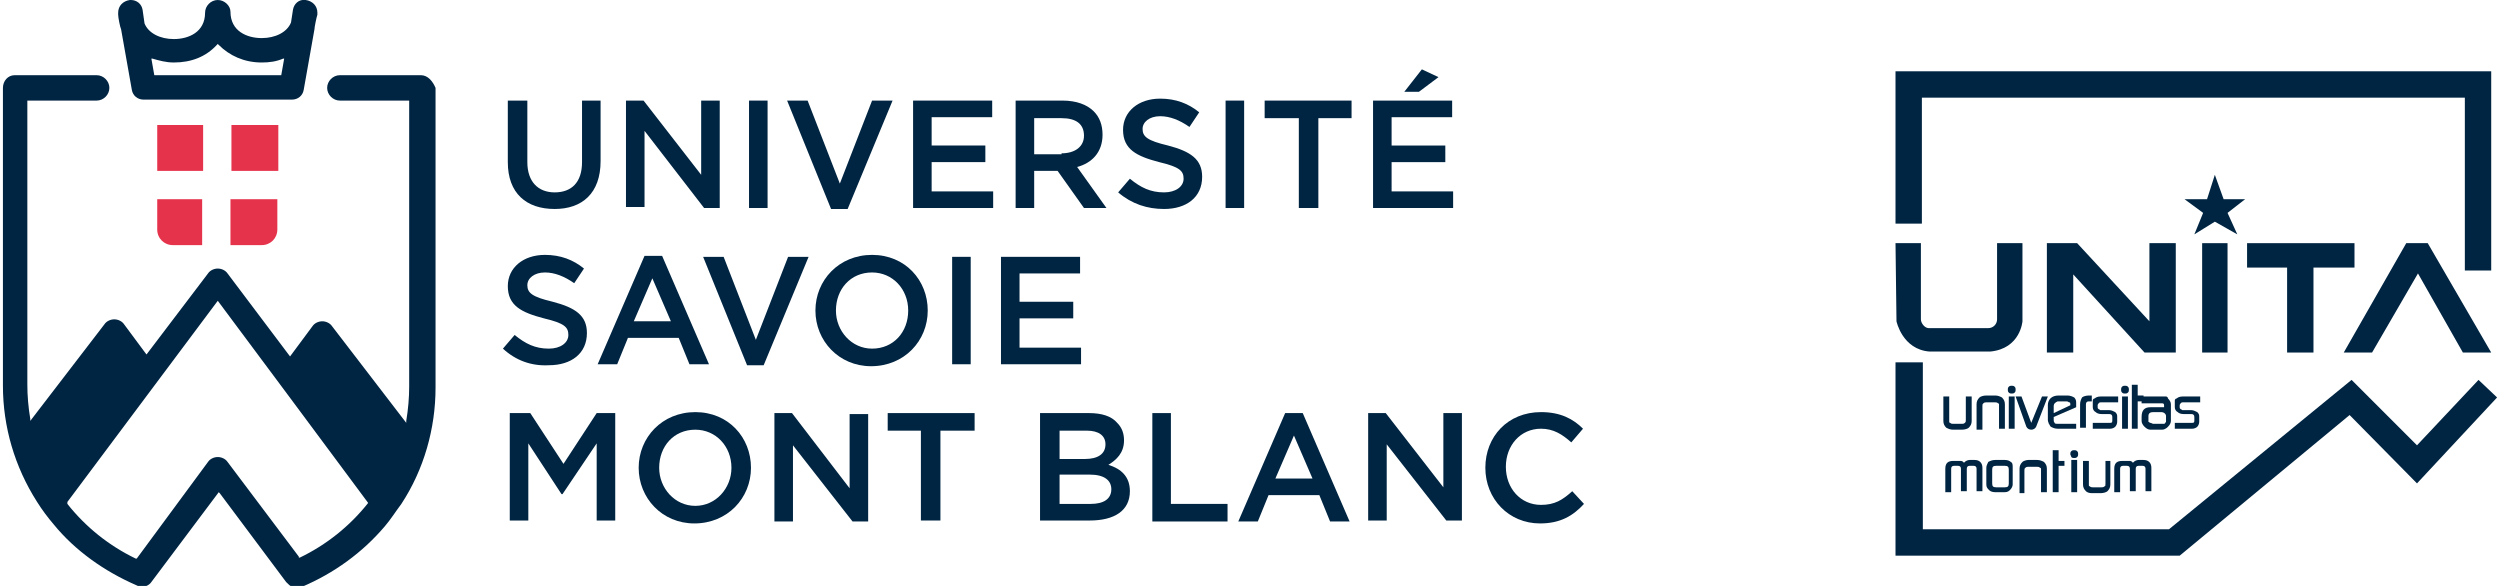 <?xml version="1.0" encoding="utf-8"?>
<!-- Generator: Adobe Illustrator 27.6.1, SVG Export Plug-In . SVG Version: 6.00 Build 0)  -->
<svg version="1.1" id="Calque_1" xmlns="http://www.w3.org/2000/svg" xmlns:xlink="http://www.w3.org/1999/xlink" x="0px" y="0px"
	 viewBox="0 0 256 60" style="enable-background:new 0 0 256 60;" xml:space="preserve">
<style type="text/css">
	.st0{fill:#002542;}
	.st1{fill:#E6334C;}
</style>
<g>
	<g>
		<path class="st0" d="M52,16.6v-6.3H54v6.3c0,2,1.1,3.1,2.8,3.1c1.7,0,2.8-1,2.8-3.1v-6.3h1.9v6.2c0,3.3-1.9,4.9-4.7,4.9
			C53.9,21.4,52,19.8,52,16.6z"/>
		<path class="st0" d="M64.1,10.3h1.8l5.9,7.6v-7.6h1.9v11h-1.6L66,13.4v7.8h-1.9V10.3z"/>
		<path class="st0" d="M76.7,10.3h1.9v11h-1.9V10.3z"/>
		<path class="st0" d="M80.6,10.3h2.1l3.3,8.5l3.3-8.5h2.1l-4.6,11.1h-1.7L80.6,10.3z"/>
		<path class="st0" d="M93.4,10.3h8.2V12h-6.2v2.9h5.5v1.7h-5.5v3h6.3v1.7h-8.2V10.3z"/>
		<path class="st0" d="M103.9,10.3h4.9c1.4,0,2.5,0.4,3.2,1.1c0.6,0.6,0.9,1.4,0.9,2.4v0c0,1.8-1.1,2.9-2.6,3.3l3,4.2H111l-2.7-3.8
			h-2.4v3.8h-1.9V10.3z M108.7,15.7c1.4,0,2.3-0.7,2.3-1.8v0c0-1.2-0.8-1.8-2.3-1.8h-2.8v3.7H108.7z"/>
		<path class="st0" d="M114.5,19.7l1.2-1.4c1.1,0.9,2.1,1.4,3.5,1.4c1.2,0,2-0.6,2-1.4v0c0-0.8-0.4-1.2-2.5-1.7
			c-2.3-0.6-3.7-1.3-3.7-3.3v0c0-1.9,1.6-3.2,3.8-3.2c1.6,0,2.9,0.5,4,1.4l-1,1.5c-1-0.7-2-1.1-3-1.1c-1.1,0-1.8,0.6-1.8,1.3v0
			c0,0.8,0.5,1.2,2.6,1.7c2.3,0.6,3.5,1.4,3.5,3.2v0c0,2.1-1.6,3.3-3.9,3.3C117.5,21.4,115.9,20.9,114.5,19.7z"/>
		<path class="st0" d="M125.5,10.3h1.9v11h-1.9V10.3z"/>
		<path class="st0" d="M133,12.1h-3.5v-1.8h8.9v1.8H135v9.2h-2V12.1z"/>
		<path class="st0" d="M140.5,10.3h8.2V12h-6.2v2.9h5.5v1.7h-5.5v3h6.3v1.7h-8.2V10.3z M145.6,7.1l1.7,0.8l-2,1.5h-1.5L145.6,7.1z"
			/>
		<path class="st0" d="M51.5,35.7l1.2-1.4c1.1,0.9,2.1,1.4,3.5,1.4c1.2,0,2-0.6,2-1.4v0c0-0.8-0.4-1.2-2.5-1.7
			c-2.3-0.6-3.7-1.3-3.7-3.3v0c0-1.9,1.6-3.2,3.8-3.2c1.6,0,2.9,0.5,4,1.4l-1,1.5c-1-0.7-2-1.1-3-1.1c-1.1,0-1.8,0.6-1.8,1.3v0
			c0,0.8,0.5,1.2,2.6,1.7c2.3,0.6,3.5,1.4,3.5,3.2v0c0,2.1-1.6,3.3-3.9,3.3C54.4,37.5,52.8,36.9,51.5,35.7z"/>
		<path class="st0" d="M66,26.2h1.8l4.8,11.1h-2l-1.1-2.7h-5.2l-1.1,2.7h-2L66,26.2z M68.7,32.9l-1.9-4.4l-1.9,4.4H68.7z"/>
		<path class="st0" d="M72,26.3h2.1l3.3,8.5l3.3-8.5h2.1l-4.6,11.1h-1.7L72,26.3z"/>
		<path class="st0" d="M83.5,31.8L83.5,31.8c0-3.1,2.4-5.7,5.8-5.7c3.4,0,5.7,2.6,5.7,5.7v0c0,3.1-2.4,5.7-5.8,5.7
			C85.9,37.5,83.5,34.9,83.5,31.8z M93,31.8L93,31.8c0-2.2-1.6-3.9-3.7-3.9c-2.2,0-3.7,1.7-3.7,3.9v0c0,2.1,1.6,3.9,3.7,3.9
			C91.5,35.7,93,34,93,31.8z"/>
		<path class="st0" d="M97.5,26.3h1.9v11h-1.9V26.3z"/>
		<path class="st0" d="M102.4,26.3h8.2V28h-6.2v2.9h5.5v1.7h-5.5v3h6.3v1.7h-8.2V26.3z"/>
		<path class="st0" d="M52.2,42.3h2.1l3.4,5.2l3.4-5.2H63v11h-1.9v-7.9l-3.5,5.2h-0.1l-3.4-5.2v7.9h-1.9V42.3z"/>
		<path class="st0" d="M65.4,47.9L65.4,47.9c0-3.1,2.4-5.7,5.8-5.7c3.4,0,5.7,2.6,5.7,5.7v0c0,3.1-2.4,5.7-5.8,5.7
			C67.8,53.6,65.4,51,65.4,47.9z M74.9,47.9L74.9,47.9c0-2.2-1.6-3.9-3.7-3.9c-2.2,0-3.7,1.7-3.7,3.9v0c0,2.1,1.6,3.9,3.7,3.9
			S74.9,50,74.9,47.9z"/>
		<path class="st0" d="M79.3,42.3h1.8L87,50v-7.6h1.9v11h-1.6l-6.1-7.8v7.8h-1.9V42.3z"/>
		<path class="st0" d="M94.4,44.1h-3.5v-1.8h8.9v1.8h-3.5v9.2h-2V44.1z"/>
		<path class="st0" d="M106.6,42.3h4.9c1.3,0,2.3,0.3,2.9,1c0.5,0.5,0.7,1.1,0.7,1.8v0c0,1.3-0.8,2-1.6,2.5c1.3,0.4,2.2,1.2,2.2,2.7
			v0c0,2-1.6,3-4.1,3h-5.1V42.3z M113.2,45.5c0-0.9-0.7-1.4-1.9-1.4h-2.8V47h2.6C112.4,47,113.2,46.5,113.2,45.5L113.2,45.5z
			 M111.6,48.6h-3.1v3h3.2c1.3,0,2.1-0.5,2.1-1.5v0C113.8,49.2,113.1,48.6,111.6,48.6z"/>
		<path class="st0" d="M118,42.3h1.9v9.3h5.8v1.8H118V42.3z"/>
		<path class="st0" d="M131.6,42.3h1.8l4.8,11.1h-2l-1.1-2.7h-5.2l-1.1,2.7h-2L131.6,42.3z M134.4,49l-1.9-4.4l-1.9,4.4H134.4z"/>
		<path class="st0" d="M140.1,42.3h1.8l5.9,7.6v-7.6h1.9v11h-1.6l-6.1-7.8v7.8h-1.9V42.3z"/>
		<path class="st0" d="M152.1,47.9L152.1,47.9c0-3.2,2.3-5.7,5.7-5.7c2,0,3.3,0.7,4.3,1.7l-1.2,1.4c-0.9-0.8-1.8-1.4-3.1-1.4
			c-2.1,0-3.6,1.7-3.6,3.9v0c0,2.2,1.5,3.9,3.6,3.9c1.4,0,2.2-0.5,3.2-1.4l1.2,1.3c-1.1,1.2-2.4,2-4.5,2
			C154.5,53.6,152.1,51.1,152.1,47.9z"/>
	</g>
	<g>
		<path class="st1" d="M16.1,20.4v3.1c0,0.9,0.7,1.6,1.6,1.6h3v-4.7H16.1z"/>
		<path class="st1" d="M23.7,25.1h3.1c0.9,0,1.6-0.7,1.6-1.6v-3.1h-4.8V25.1z"/>
		<polygon class="st1" points="20.8,12.8 18.3,12.8 17.7,12.8 16.1,12.8 16.1,14.4 16.1,15.6 16.1,17.5 20.8,17.5 		"/>
		<polygon class="st1" points="28.5,17.5 28.5,14.4 28.5,14.4 28.5,12.8 26.9,12.8 26.3,12.8 23.7,12.8 23.7,17.5 		"/>
	</g>
	<path class="st0" d="M43.1,7.7h-8.3c-0.7,0-1.3,0.6-1.3,1.3c0,0.7,0.6,1.3,1.3,1.3h7.1v29.3c0,1.1-0.1,2.3-0.3,3.5l0,0.2l-7.6-9.9
		c-0.2-0.3-0.6-0.5-1-0.5c-0.4,0-0.8,0.2-1,0.5l-2.3,3.1L23.3,28c-0.2-0.3-0.6-0.5-1-0.5c-0.4,0-0.8,0.2-1,0.5L15,36.3l-2.3-3.1
		c-0.2-0.3-0.6-0.5-1-0.5c-0.4,0-0.8,0.2-1,0.5l-7.6,9.9l0-0.2c-0.2-1.2-0.3-2.4-0.3-3.5V10.3h7.1c0.7,0,1.3-0.6,1.3-1.3
		c0-0.7-0.6-1.3-1.3-1.3H1.5C0.8,7.7,0.3,8.3,0.3,9v30.5c0,4.2,1.2,8.3,3.5,11.9c0.5,0.8,1.1,1.6,1.7,2.3c2.2,2.7,5.2,4.8,8.4,6.2
		c0.2,0.1,0.4,0.2,0.6,0.2c0.4,0,0.8-0.2,1-0.5l6.9-9.2l0.1,0.1l6.8,9.1c0.2,0.2,0.4,0.4,0.6,0.5l0.1,0c0.1,0,0.2,0.1,0.4,0.1
		c0,0,0,0,0,0c0.2,0,0.3,0,0.5-0.1c3.3-1.4,6.2-3.5,8.5-6.2c0.6-0.7,1.1-1.5,1.7-2.3c2.3-3.5,3.5-7.7,3.5-11.9V9
		C44.3,8.3,43.8,7.7,43.1,7.7z M37.7,51.5c-1.9,2.4-4.3,4.3-7,5.6l-0.1,0l0-0.1l-7.3-9.7c-0.2-0.3-0.6-0.5-1-0.5
		c-0.4,0-0.8,0.2-1,0.5L14,57.2l-0.1,0c-2.7-1.3-5.1-3.2-7-5.6l0-0.1l0-0.1l15.4-20.6l7.3,9.8L37.7,51.5L37.7,51.5z"/>
	<g>
		<path class="st0" d="M32.5,1.3c0-0.7-0.5-1.2-1.2-1.3c-0.7-0.1-1.2,0.4-1.3,1l-0.2,1.3c-0.4,1-1.6,1.6-3,1.6
			c-1.5,0-3.2-0.7-3.2-2.7C23.6,0.6,23,0,22.3,0C21.6,0,21,0.6,21,1.3c0,2-1.7,2.7-3.2,2.7c-1.4,0-2.6-0.6-3-1.6l0,0L14.6,1
			c-0.1-0.6-0.6-1-1.2-1c0,0-0.1,0-0.1,0c-0.7,0.1-1.2,0.6-1.2,1.3c0,0.1,0,0.2,0,0.2c0,0.3,0.2,1.3,0.3,1.5c0,0,0,0,0,0l1.1,6.2
			c0.1,0.6,0.6,1,1.2,1h15.2c0.6,0,1.1-0.4,1.2-1L32.2,3c0,0,0,0,0,0c0-0.2,0.2-1.2,0.3-1.5C32.5,1.4,32.5,1.3,32.5,1.3z M28.8,7.7
			H15.8L15.5,6l0.1,0c0.7,0.2,1.4,0.4,2.2,0.4c1.8,0,3.3-0.6,4.4-1.8l0.1-0.1l0.1,0.1c1.1,1.1,2.6,1.8,4.4,1.8
			c0.8,0,1.5-0.1,2.2-0.4l0.1,0L28.8,7.7z"/>
	</g>
</g>
<g>
	<polygon class="st0" points="226.8,17.9 227.7,20.4 229.9,20.4 228.1,21.8 229.1,24 226.8,22.7 224.7,24 225.6,21.8 223.7,20.4 
		226,20.4 	"/>
	<polygon class="st0" points="194.1,7.3 255.1,7.3 255.1,27.7 252.4,27.7 252.4,10 196.8,10 196.8,22.9 194.1,22.9 	"/>
	<polygon class="st0" points="194.1,37.1 196.9,37.1 196.9,54.2 222.1,54.2 240.8,38.9 247.5,45.6 253.8,38.9 255.7,40.7 
		247.5,49.5 240.6,42.5 223.2,56.9 194.1,56.9 	"/>
	<path class="st0" d="M194.1,24.9h2.6c0,0,0,5.8,0,7.8c0,0.4,0.4,0.9,0.8,0.9c0.6,0,5.5,0,6.1,0c0.5,0,0.9-0.4,0.9-0.9
		c0-1.9,0-7.8,0-7.8h2.6v8c0,0-0.2,2.8-3.3,3.1c-0.4,0-5.8,0-6.2,0c-2.8-0.2-3.4-3.1-3.4-3.1L194.1,24.9z"/>
	<polygon class="st0" points="209.6,24.9 212.7,24.9 220.1,32.9 220.1,24.9 222.8,24.9 222.8,36.1 219.6,36.1 212.3,28.1 
		212.3,36.1 209.6,36.1 	"/>
	<rect x="225.5" y="24.9" class="st0" width="2.6" height="11.2"/>
	<polygon class="st0" points="230.1,24.9 241.1,24.9 241.1,27.4 236.9,27.4 236.9,36.1 234.2,36.1 234.2,27.4 230.1,27.4 	"/>
	<polygon class="st0" points="240,36.1 242.9,36.1 247.6,28 252.2,36.1 255.1,36.1 248.6,24.9 246.4,24.9 	"/>
	<g>
		<path class="st0" d="M201.9,40.6v2.5c0,0.3-0.1,0.5-0.3,0.7c-0.1,0.1-0.4,0.2-0.7,0.2H200c-0.3,0-0.5-0.1-0.7-0.2
			c-0.2-0.2-0.3-0.4-0.3-0.7v-2.5h0.6V43l0,0.2c0,0,0,0.1,0.1,0.1c0.1,0.1,0.2,0.1,0.3,0.1h0.9c0.1,0,0.2,0,0.3-0.1
			c0.1-0.1,0.1-0.1,0.1-0.3v-2.4H201.9z"/>
		<path class="st0" d="M202.4,43.9v-2.5c0-0.3,0.1-0.5,0.3-0.7c0.1-0.1,0.4-0.2,0.7-0.2h0.9c0.3,0,0.5,0.1,0.7,0.2
			c0.2,0.2,0.3,0.4,0.3,0.7v2.5h-0.6v-2.4l0-0.1l0,0c0,0,0-0.1-0.1-0.1c-0.1-0.1-0.2-0.1-0.3-0.1h-0.9c-0.1,0-0.2,0-0.3,0.1
			c-0.1,0.1-0.1,0.1-0.1,0.3v2.4H202.4z"/>
		<path class="st0" d="M205.6,39.9c0-0.1,0-0.2,0.1-0.3c0.1-0.1,0.2-0.1,0.3-0.1c0.1,0,0.2,0,0.3,0.1c0.1,0.1,0.1,0.2,0.1,0.3
			c0,0.1,0,0.2-0.1,0.3c-0.1,0.1-0.2,0.1-0.3,0.1c-0.1,0-0.2,0-0.3-0.1C205.6,40.1,205.6,40,205.6,39.9z M205.7,43.9v-3.3h0.6v3.3
			H205.7z"/>
		<path class="st0" d="M206.4,40.6h0.6l1,2.7l1.1-2.7h0.6l-1.2,3.1c-0.1,0.2-0.3,0.3-0.5,0.3c-0.2,0-0.4-0.1-0.5-0.3L206.4,40.6z"/>
		<path class="st0" d="M212.6,43.9h-1.9c-0.3,0-0.5-0.1-0.7-0.2c-0.1-0.1-0.1-0.2-0.2-0.3c0-0.1-0.1-0.2-0.1-0.4v-1.5
			c0-0.6,0.4-1,1.1-1h0.9c0.3,0,0.5,0.1,0.7,0.2c0.2,0.2,0.2,0.4,0.2,0.6v0.4l-2.3,1V43c0,0.1,0,0.2,0.1,0.3c0,0.1,0.2,0.1,0.3,0.1
			h1.9V43.9z M210.3,41.6v0.7l1.7-0.8v-0.1c0-0.1,0-0.2-0.1-0.2c-0.1,0-0.1-0.1-0.3-0.1h-0.9C210.5,41.2,210.3,41.3,210.3,41.6z"/>
		<path class="st0" d="M213,43.9v-2.5c0-0.3,0.1-0.5,0.2-0.7c0.1-0.1,0.4-0.2,0.7-0.2h0.3v0.6h-0.3c-0.2,0-0.3,0.1-0.3,0.3v2.4H213z
			"/>
		<path class="st0" d="M214.3,43.9v-0.6h1.8c0.2,0,0.2-0.1,0.2-0.3v-0.3c0-0.2-0.1-0.3-0.3-0.3h-0.8c-0.3,0-0.5-0.1-0.6-0.2
			c-0.2-0.1-0.3-0.3-0.3-0.5v-0.4c0-0.1,0-0.2,0-0.3c0-0.1,0.1-0.2,0.2-0.2c0.1-0.1,0.3-0.2,0.6-0.2h1.8v0.6h-1.8
			c-0.1,0-0.1,0-0.2,0.1c0,0-0.1,0.1-0.1,0.2v0.2c0,0.1,0,0.1,0.1,0.2c0.1,0,0.1,0.1,0.2,0.1h0.9c0.2,0,0.4,0.1,0.6,0.2
			c0.2,0.2,0.2,0.3,0.2,0.5v0.5c0,0.2-0.1,0.4-0.2,0.5c-0.1,0.1-0.3,0.2-0.5,0.2H214.3z"/>
		<path class="st0" d="M217.2,39.9c0-0.1,0-0.2,0.1-0.3c0.1-0.1,0.2-0.1,0.3-0.1c0.1,0,0.2,0,0.3,0.1c0.1,0.1,0.1,0.2,0.1,0.3
			c0,0.1,0,0.2-0.1,0.3c-0.1,0.1-0.2,0.1-0.3,0.1c-0.1,0-0.2,0-0.3-0.1C217.2,40.1,217.2,40,217.2,39.9z M217.3,43.9v-3.3h0.6v3.3
			H217.3z"/>
		<path class="st0" d="M218.3,43.9v-4.5h0.6v1.1h0.6v0.6h-0.6v2.8H218.3z"/>
		<path class="st0" d="M219.5,40.6h2c0.1,0,0.3,0,0.3,0c0.1,0,0.2,0.1,0.2,0.2c0.2,0.2,0.3,0.4,0.3,0.6v1.7c0,0.2-0.1,0.4-0.3,0.6
			c-0.2,0.2-0.4,0.3-0.6,0.3h-1.2c-0.2,0-0.4-0.1-0.6-0.3c-0.2-0.2-0.3-0.4-0.3-0.6v-0.4c0-0.7,0.3-1,0.9-1h1.4v-0.2
			c0-0.2-0.1-0.2-0.3-0.2h-2V40.6z M220.2,43.3c0.1,0,0.2,0.1,0.3,0.1h0.8c0.1,0,0.2,0,0.3,0c0.1,0,0.1-0.1,0.2-0.2l0-0.1v-0.5
			c0-0.2-0.2-0.4-0.5-0.4h-0.8c-0.3,0-0.5,0.1-0.5,0.4v0.5c0,0,0,0.1,0,0.1C220.1,43.2,220.1,43.3,220.2,43.3z"/>
		<path class="st0" d="M222.7,43.9v-0.6h1.8c0.2,0,0.2-0.1,0.2-0.3v-0.3c0-0.2-0.1-0.3-0.3-0.3h-0.8c-0.3,0-0.5-0.1-0.6-0.2
			c-0.2-0.1-0.3-0.3-0.3-0.5v-0.4c0-0.1,0-0.2,0-0.3c0-0.1,0.1-0.2,0.2-0.2c0.1-0.1,0.3-0.2,0.6-0.2h1.8v0.6h-1.8
			c-0.1,0-0.1,0-0.2,0.1c0,0-0.1,0.1-0.1,0.2v0.2c0,0.1,0,0.1,0.1,0.2c0.1,0,0.1,0.1,0.2,0.1h0.9c0.2,0,0.4,0.1,0.6,0.2
			c0.2,0.2,0.2,0.3,0.2,0.5v0.5c0,0.2-0.1,0.4-0.2,0.5c-0.1,0.1-0.3,0.2-0.5,0.2H222.7z"/>
	</g>
	<g>
		<path class="st0" d="M199.2,50.4V48c0-0.6,0.3-0.8,0.8-0.8h0.5c0.1,0,0.1,0,0.1,0c0,0,0.1,0,0.2,0c0.1,0,0.3,0.1,0.3,0.2l0.1-0.1
			c0.1-0.1,0.3-0.2,0.5-0.2h0.5c0.5,0,0.8,0.3,0.8,0.8v2.4h-0.6V48c0-0.2-0.1-0.3-0.3-0.3h-0.4c-0.2,0-0.3,0.1-0.3,0.3v2.3h-0.6
			v-2.3c0-0.2-0.1-0.3-0.3-0.3h-0.4c-0.2,0-0.3,0.1-0.3,0.3v2.4H199.2z"/>
		<path class="st0" d="M204.3,50.4c-0.3,0-0.5-0.1-0.6-0.2c-0.2-0.2-0.3-0.3-0.3-0.6v-1.7c0-0.2,0.1-0.4,0.2-0.6
			c0.2-0.1,0.4-0.2,0.7-0.2h1c0.3,0,0.5,0.1,0.6,0.2c0.2,0.1,0.2,0.3,0.2,0.6v1.7c0,0.2-0.1,0.4-0.3,0.6c-0.2,0.2-0.4,0.2-0.6,0.2
			H204.3z M204,49.5c0,0.3,0.1,0.4,0.4,0.4h0.9c0.3,0,0.4-0.1,0.4-0.4v-1.4c0-0.3-0.1-0.4-0.4-0.4h-0.9c-0.3,0-0.4,0.1-0.4,0.4V49.5
			z"/>
		<path class="st0" d="M206.8,50.4V48c0-0.3,0.1-0.5,0.3-0.7c0.1-0.1,0.4-0.2,0.6-0.2h0.9c0.3,0,0.5,0.1,0.7,0.2
			c0.2,0.2,0.3,0.4,0.3,0.7v2.4h-0.6v-2.3l0-0.1l0,0c0,0,0-0.1-0.1-0.1c-0.1-0.1-0.2-0.1-0.3-0.1h-0.9c-0.1,0-0.2,0-0.3,0.1
			c-0.1,0.1-0.1,0.1-0.1,0.3v2.3H206.8z"/>
		<path class="st0" d="M210.2,50.4v-4.3h0.6v1.1h0.6v0.5h-0.6v2.7H210.2z"/>
		<path class="st0" d="M212,46.5c0-0.1,0-0.2,0.1-0.3c0.1-0.1,0.2-0.1,0.3-0.1c0.1,0,0.2,0,0.3,0.1c0.1,0.1,0.1,0.2,0.1,0.3
			c0,0.1,0,0.2-0.1,0.3c-0.1,0.1-0.2,0.1-0.3,0.1c-0.1,0-0.2,0-0.3-0.1C212.1,46.7,212,46.6,212,46.5z M212.1,50.4v-3.3h0.6v3.3
			H212.1z"/>
		<path class="st0" d="M216.1,47.2v2.4c0,0.3-0.1,0.5-0.3,0.7c-0.1,0.1-0.4,0.2-0.7,0.2h-0.9c-0.3,0-0.5-0.1-0.6-0.2
			c-0.2-0.2-0.3-0.4-0.3-0.7v-2.4h0.6v2.3l0,0.2c0,0,0,0.1,0.1,0.1c0.1,0.1,0.2,0.1,0.3,0.1h0.9c0.1,0,0.2,0,0.3-0.1
			c0.1,0,0.1-0.1,0.1-0.3v-2.3H216.1z"/>
		<path class="st0" d="M216.5,50.4V48c0-0.6,0.3-0.8,0.8-0.8h0.5c0.1,0,0.1,0,0.1,0c0,0,0.1,0,0.2,0c0.1,0,0.3,0.1,0.3,0.2l0.1-0.1
			c0.1-0.1,0.3-0.2,0.5-0.2h0.5c0.5,0,0.8,0.3,0.8,0.8v2.4h-0.6V48c0-0.2-0.1-0.3-0.3-0.3H219c-0.2,0-0.3,0.1-0.3,0.3v2.3h-0.6v-2.3
			c0-0.2-0.1-0.3-0.3-0.3h-0.4c-0.2,0-0.3,0.1-0.3,0.3v2.4H216.5z"/>
	</g>
</g>
</svg>
